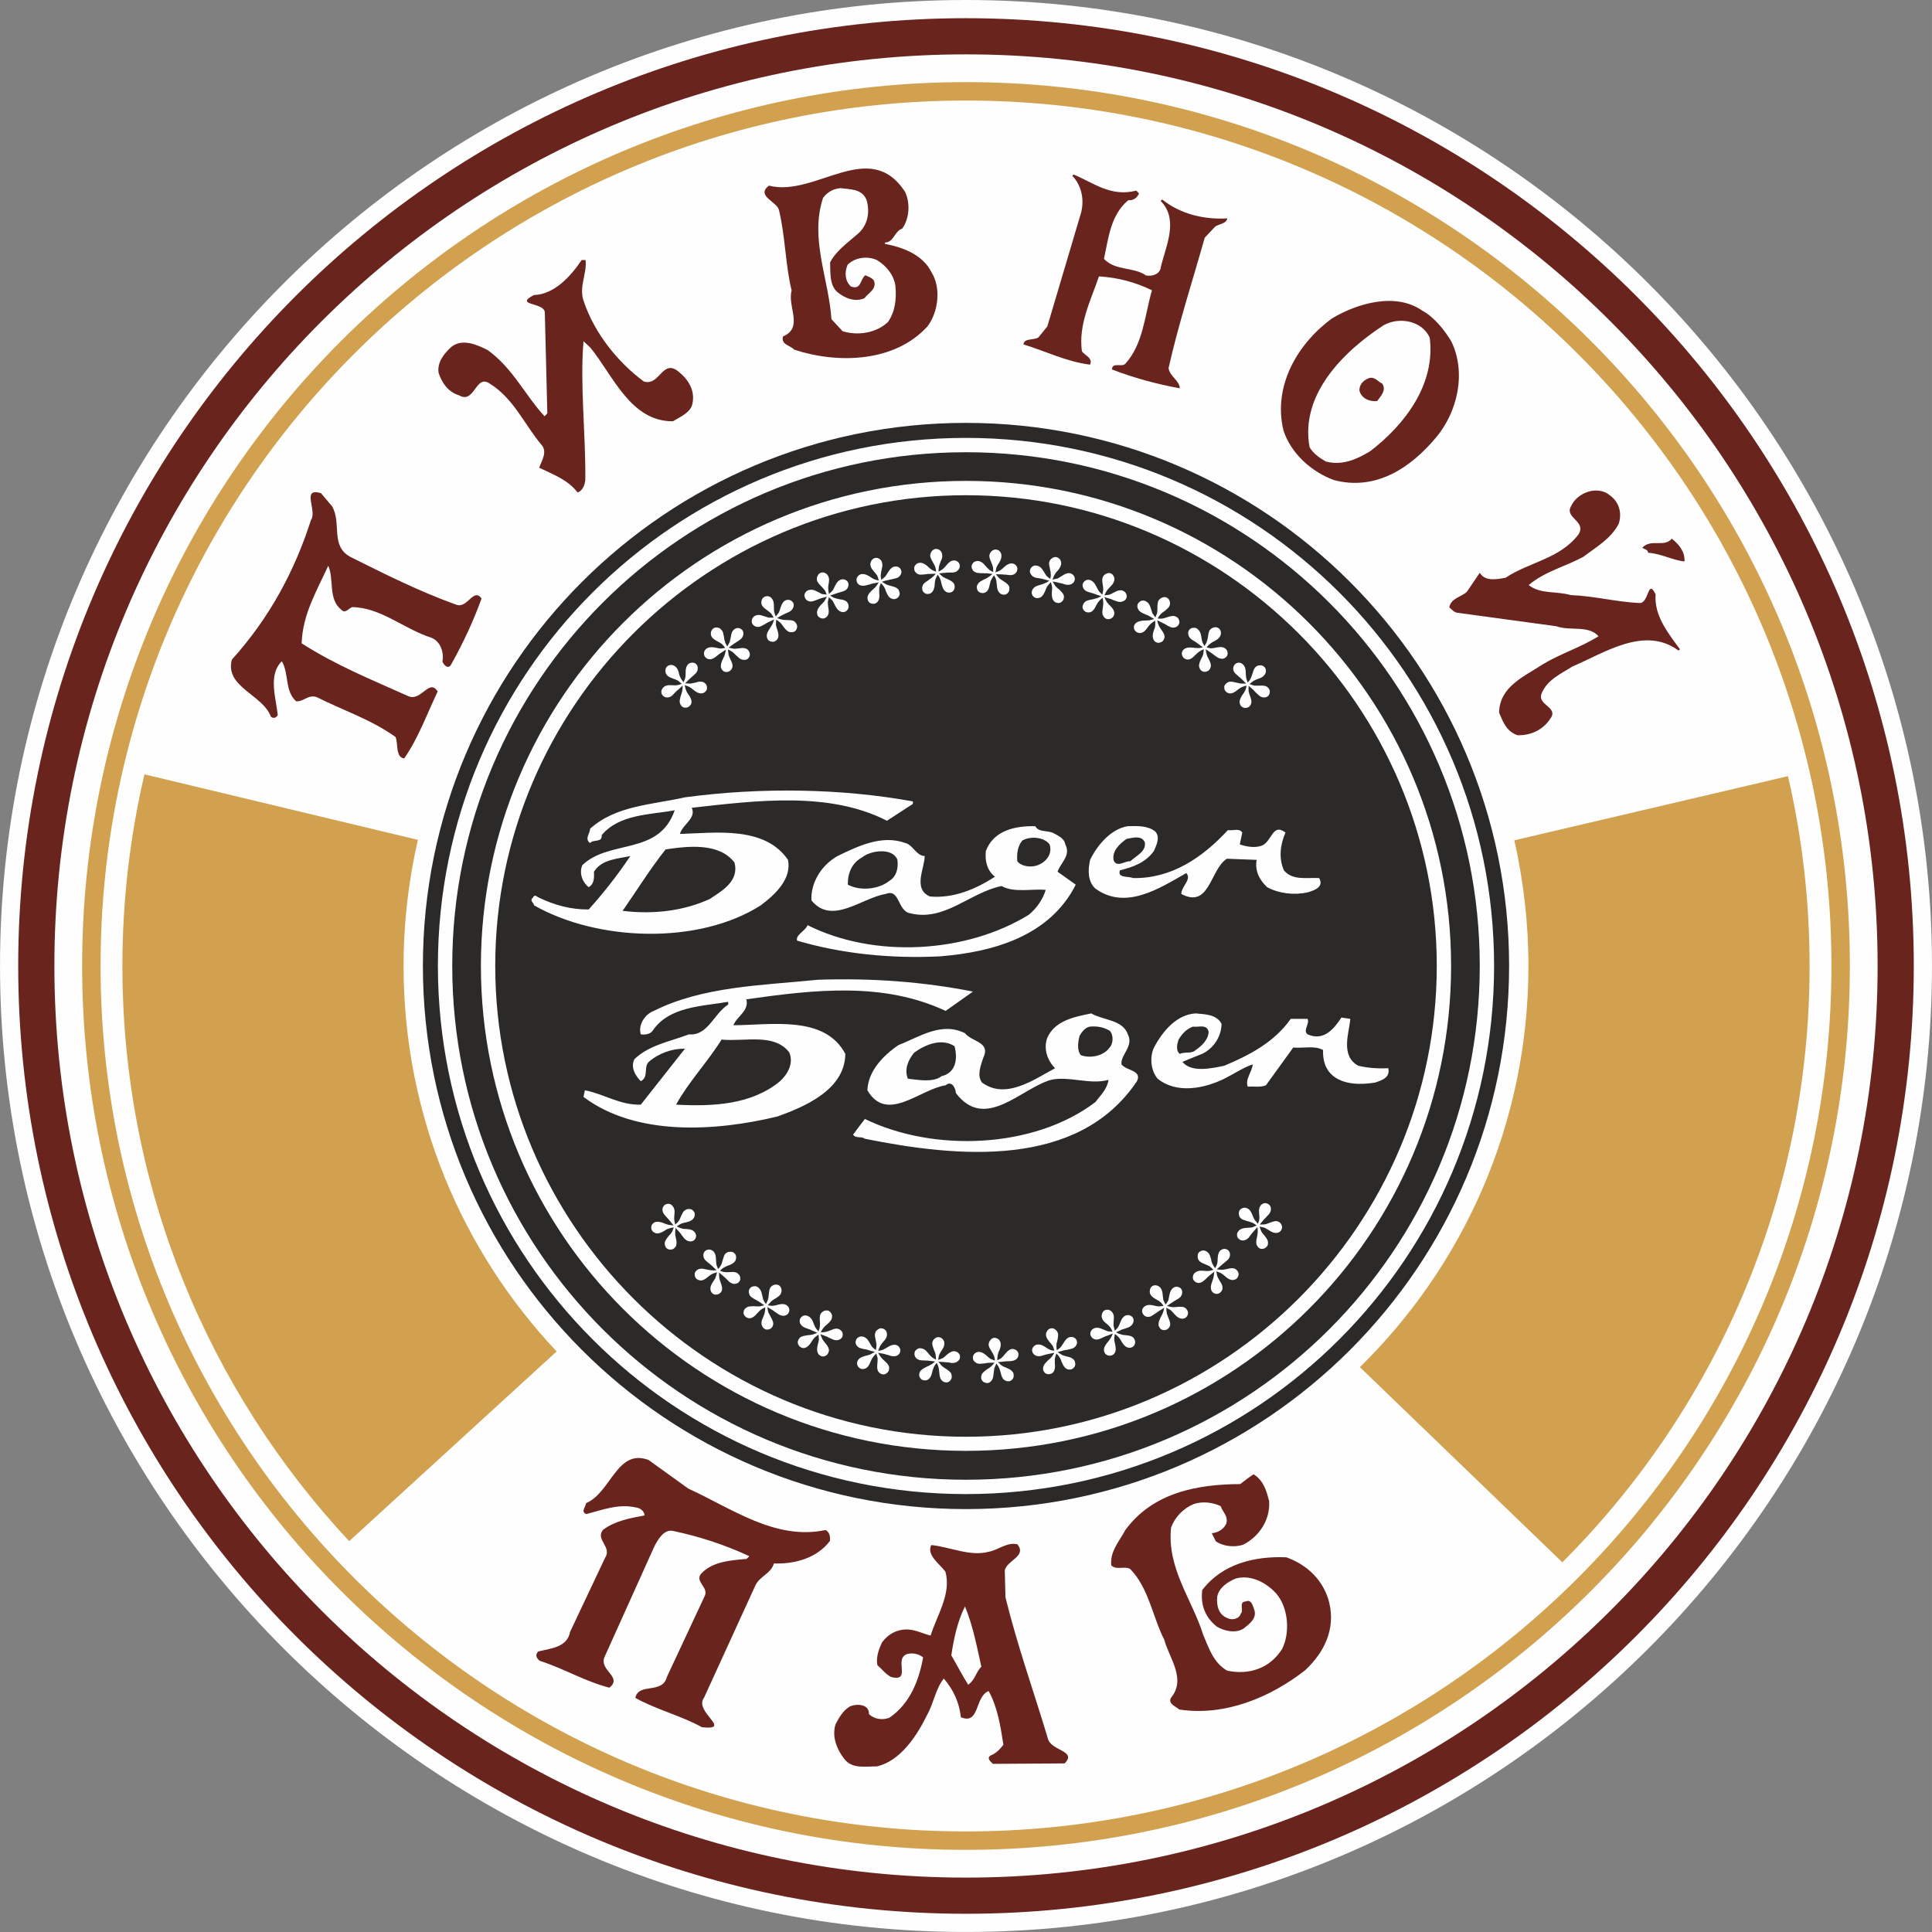 <?xml version="1.0" encoding="UTF-8"?> <!-- Creator: CorelDRAW X8 --> <svg xmlns="http://www.w3.org/2000/svg" xmlns:xlink="http://www.w3.org/1999/xlink" xml:space="preserve" width="81.052mm" height="81.051mm" style="shape-rendering:geometricPrecision; text-rendering:geometricPrecision; image-rendering:optimizeQuality; fill-rule:evenodd; clip-rule:evenodd" viewBox="0 0 8493 8493"><rect x="0" y="0" width="8493" height="8493" fill="#808080" stroke="none"/> <defs> <style type="text/css"> <![CDATA[ .fil0 {fill:#FEFEFE} .fil3 {fill:#2B2A29} .fil2 {fill:#D1A14F} .fil1 {fill:#6A241E} .fil4 {fill:#FEFEFE;fill-rule:nonzero} ]]> </style> </defs> <g id="Layer_x0020_1">  <g id="_634404808"> <path class="fil0" d="M4246 0c2339,0 4247,1908 4247,4246 0,2339 -1908,4247 -4247,4247 -2338,0 -4246,-1908 -4246,-4247 0,-2338 1908,-4246 4246,-4246z"></path> <path class="fil1" d="M4246 80c2301,0 4167,1866 4167,4166 0,2301 -1866,4167 -4167,4167 -2300,0 -4166,-1866 -4166,-4167 0,-2300 1866,-4166 4166,-4166zm0 159c2213,0 4008,1795 4008,4007 0,2213 -1795,4008 -4008,4008 -2212,0 -4007,-1795 -4007,-4008 0,-2212 1795,-4007 4007,-4007z"></path> <path class="fil2" d="M4246 361c2146,0 3886,1740 3886,3885 0,2146 -1740,3886 -3886,3886 -2145,0 -3885,-1740 -3885,-3886 0,-2145 1740,-3885 3885,-3885zm0 81c2102,0 3805,1703 3805,3804 0,2101 -1703,3805 -3805,3805 -2101,0 -3804,-1704 -3804,-3805 0,-2101 1703,-3804 3804,-3804z"></path> <path class="fil3" d="M4246 1925c1282,0 2322,1039 2322,2321 0,1282 -1040,2322 -2322,2322 -1282,0 -2321,-1040 -2321,-2322 0,-1282 1039,-2321 2321,-2321zm0 -66c1319,0 2388,1069 2388,2387 0,1319 -1069,2388 -2388,2388 -1318,0 -2387,-1069 -2387,-2388 0,-1318 1069,-2387 2387,-2387z"></path> <path class="fil3" d="M4246 2114c1178,0 2133,955 2133,2132 0,1178 -955,2132 -2133,2132 -1177,0 -2132,-954 -2132,-2132 0,-1177 955,-2132 2132,-2132zm0 -126c1248,0 2259,1011 2259,2258 0,1248 -1011,2259 -2259,2259 -1247,0 -2258,-1011 -2258,-2259 0,-1247 1011,-2258 2258,-2258z"></path> <path class="fil3" d="M4246 2177c1140,0 2070,930 2070,2069 0,1140 -930,2070 -2070,2070 -1139,0 -2069,-930 -2069,-2070 0,-1139 930,-2069 2069,-2069z"></path> <path class="fil2" d="M7860 3412c62,268 95,547 95,834 0,1024 -416,1951 -1087,2622l-890 -858c457,-448 741,-1073 741,-1764 0,-189 -22,-374 -62,-552l1203 -282zm-6325 3363c-618,-662 -997,-1551 -997,-2529 0,-289 34,-572 97,-842l1202 288c-41,179 -63,364 -63,554 0,656 256,1253 673,1695l-912 834z"></path> <path class="fil4" d="M2997 3006c-7,-6 -13,-11 -17,-14 -5,-3 -13,-6 -24,-10 -11,-4 -19,-8 -23,-13 -5,-5 -8,-12 -8,-20 0,-8 3,-15 7,-19 6,-5 12,-7 20,-7 7,1 14,4 20,10 5,5 9,13 12,24 2,11 5,18 8,23 2,5 6,11 13,19 4,-9 7,-16 8,-21 1,-5 1,-13 1,-25 0,-15 4,-26 11,-33 5,-5 12,-7 19,-7 7,0 12,2 17,7 5,6 7,12 6,21 0,8 -4,16 -12,22 -2,3 -7,7 -13,12 -3,3 -7,6 -10,9 -5,4 -11,11 -20,20 11,1 19,1 24,1 5,-1 13,-2 24,-5 10,-4 19,-4 26,-3 6,1 10,4 15,8 5,6 7,12 7,19 0,7 -3,13 -8,17 -5,5 -12,8 -20,7 -9,0 -19,-5 -31,-15 -8,-6 -14,-11 -18,-13 -4,-2 -11,-5 -21,-8 2,11 4,18 6,23 2,5 5,11 11,19 9,12 13,23 13,31 0,8 -3,14 -9,19 -5,5 -11,7 -18,7 -6,0 -12,-2 -17,-7 -4,-5 -7,-11 -8,-17 -1,-6 1,-15 4,-26 4,-11 6,-19 7,-24 1,-5 2,-12 2,-23l-20 18c-4,3 -7,6 -10,9 -7,7 -12,12 -14,15 -7,6 -15,10 -23,10 -8,0 -15,-2 -20,-8 -5,-5 -7,-11 -7,-18 1,-7 4,-13 9,-18 8,-8 19,-11 33,-10 14,1 23,1 26,0 5,0 12,-2 22,-6zm191 -158c-6,-8 -11,-14 -15,-17 -4,-3 -11,-8 -22,-13 -10,-6 -17,-11 -21,-16 -4,-6 -6,-13 -5,-21 1,-8 5,-14 10,-18 6,-4 13,-6 20,-4 8,1 14,6 19,13 4,5 6,14 8,25 1,11 3,19 5,24 1,5 5,12 10,21 5,-9 9,-16 11,-20 1,-5 3,-13 5,-24 2,-16 7,-26 15,-32 6,-4 13,-6 20,-5 6,1 12,5 16,10 4,6 5,13 3,21 -2,9 -7,15 -15,21 -3,2 -8,5 -15,10 -4,2 -7,5 -11,7 -5,4 -13,10 -23,17 11,3 19,4 24,5 5,0 13,-1 24,-2 11,-2 20,-2 27,1 5,1 10,5 13,10 4,6 6,12 5,19 -1,7 -5,13 -10,17 -6,4 -13,5 -22,3 -8,-1 -17,-8 -28,-19 -7,-7 -12,-12 -16,-15 -4,-3 -10,-6 -20,-11 1,11 2,19 3,24 1,5 4,11 8,20 7,13 10,24 9,32 -2,8 -5,14 -11,18 -6,4 -12,6 -19,5 -7,-1 -12,-4 -16,-10 -4,-5 -6,-11 -5,-18 0,-6 2,-15 7,-25 5,-11 9,-18 10,-23 2,-5 3,-12 5,-22l-22 14c-4,3 -8,6 -11,8 -8,7 -14,11 -17,13 -7,5 -15,8 -23,7 -9,-1 -15,-5 -19,-11 -4,-5 -5,-12 -4,-19 1,-7 5,-12 11,-17 9,-6 20,-7 34,-5 14,3 22,4 26,5 5,0 12,-1 22,-3zm213 -133c-5,-9 -9,-15 -12,-19 -4,-4 -11,-9 -20,-16 -10,-7 -16,-13 -19,-18 -4,-7 -4,-15 -2,-22 2,-8 6,-13 12,-16 7,-4 13,-4 21,-2 7,3 13,8 16,16 4,6 5,15 5,26 0,11 0,19 1,24 1,5 4,13 7,22 7,-8 12,-14 14,-18 2,-4 5,-12 8,-23 5,-15 11,-25 20,-29 6,-4 13,-4 20,-2 7,2 11,6 15,12 3,6 3,13 0,21 -3,8 -9,14 -18,19 -3,1 -8,4 -16,7 -4,2 -8,4 -12,6 -6,3 -14,7 -25,14 10,4 18,6 23,7 5,1 13,2 24,2 11,0 20,1 27,4 4,3 8,7 11,13 4,6 4,13 2,19 -2,7 -6,12 -12,15 -7,3 -14,3 -22,1 -8,-3 -16,-11 -25,-23 -6,-9 -10,-14 -14,-18 -3,-3 -9,-7 -18,-13 -1,11 -1,19 -1,24 1,5 3,12 6,21 5,14 6,25 4,33 -3,8 -7,13 -14,17 -6,3 -12,3 -19,1 -6,-2 -11,-5 -14,-11 -3,-6 -4,-13 -3,-19 1,-6 4,-14 11,-24 6,-10 11,-17 13,-21 2,-5 5,-12 8,-22l-25 12c-4,2 -8,4 -11,6 -9,5 -15,9 -18,10 -9,5 -17,6 -25,4 -8,-2 -13,-7 -17,-13 -3,-6 -3,-13 -1,-20 2,-6 6,-11 13,-15 10,-5 21,-5 34,0 14,4 22,7 26,8 5,0 12,0 22,0zm233 -101c-3,-9 -6,-16 -9,-20 -3,-4 -9,-11 -17,-19 -9,-9 -14,-16 -16,-21 -2,-8 -2,-15 2,-22 3,-8 8,-12 14,-14 7,-3 14,-2 21,2 6,3 11,9 14,18 2,6 2,15 0,26 -2,11 -3,19 -2,24 0,6 1,13 3,23 8,-7 14,-12 17,-16 2,-4 6,-11 11,-22 7,-14 15,-22 24,-25 7,-2 14,-2 20,1 7,3 11,8 13,14 2,7 1,14 -3,22 -4,7 -11,12 -21,15 -3,1 -9,3 -17,5 -4,1 -8,2 -12,4 -6,2 -15,5 -27,9 9,6 16,10 21,11 5,2 13,4 24,6 11,1 20,4 25,8 5,3 8,8 10,14 2,7 2,14 -1,20 -3,6 -8,10 -15,13 -7,2 -14,1 -21,-3 -8,-4 -15,-13 -22,-27 -4,-9 -8,-15 -10,-19 -3,-4 -9,-9 -16,-16 -3,10 -4,18 -5,23 0,6 1,13 2,22 3,15 3,26 -1,33 -3,8 -9,12 -16,15 -6,2 -13,1 -19,-2 -6,-3 -10,-7 -12,-13 -2,-7 -2,-13 0,-19 2,-7 6,-14 14,-23 8,-8 14,-14 17,-18 2,-4 6,-11 11,-20l-26 7c-5,2 -9,3 -13,5 -9,3 -15,6 -19,7 -9,3 -17,3 -25,0 -7,-4 -12,-9 -14,-16 -3,-6 -2,-13 1,-19 3,-6 9,-11 16,-13 10,-3 21,-2 34,5 12,6 20,10 23,12 5,1 12,2 22,3zm229 -62c-2,-10 -5,-17 -7,-22 -3,-4 -8,-11 -16,-20 -8,-9 -12,-17 -13,-22 -2,-8 -1,-15 3,-22 4,-7 9,-11 16,-13 7,-2 14,0 20,4 6,4 11,10 12,19 2,7 1,15 -2,26 -2,11 -4,19 -4,24 -1,5 0,13 2,23 8,-6 14,-11 17,-14 3,-4 8,-11 14,-21 8,-13 16,-21 26,-23 7,-2 14,-1 20,3 6,3 9,8 11,15 2,7 0,14 -5,21 -5,7 -12,11 -22,13 -3,1 -9,2 -17,4 -4,1 -9,1 -13,3 -6,1 -15,3 -28,7 9,6 16,11 21,13 4,2 12,4 23,7 11,3 19,6 25,11 4,3 6,8 8,15 2,7 1,13 -3,19 -4,6 -9,10 -16,11 -7,2 -14,0 -21,-4 -7,-4 -13,-14 -19,-29 -3,-9 -6,-16 -9,-20 -2,-4 -7,-9 -14,-17 -4,10 -6,18 -7,23 0,5 0,12 0,21 2,16 0,27 -4,34 -4,7 -10,11 -17,13 -7,1 -13,0 -19,-3 -6,-4 -9,-9 -11,-15 -1,-7 -1,-13 2,-19 2,-6 8,-13 16,-21 9,-8 15,-13 18,-17 3,-4 8,-10 13,-19l-26 5c-5,1 -9,2 -13,4 -10,2 -17,4 -20,5 -10,2 -18,1 -25,-2 -7,-4 -12,-10 -13,-17 -2,-7 -1,-13 3,-19 4,-6 9,-10 17,-12 10,-2 21,1 33,8 12,8 19,12 23,14 4,2 12,4 21,6zm252 -39c-1,-10 -2,-17 -4,-22 -2,-5 -6,-12 -12,-23 -6,-10 -9,-18 -10,-24 0,-7 2,-14 7,-21 5,-6 11,-9 17,-10 8,0 14,2 20,7 5,5 9,12 9,21 1,7 -1,15 -6,25 -4,11 -7,18 -8,23 -1,6 -2,13 -2,24 9,-5 16,-9 19,-12 4,-3 10,-9 17,-18 10,-12 20,-19 29,-19 8,-1 14,1 20,6 5,4 8,10 8,17 1,7 -2,14 -8,20 -5,6 -13,9 -23,10 -4,0 -10,0 -18,0 -4,0 -9,0 -13,1 -7,0 -16,1 -29,3 8,7 14,13 19,16 4,2 11,6 21,10 11,5 18,10 23,15 3,4 5,9 6,16 0,7 -2,13 -6,19 -5,5 -10,8 -17,8 -8,1 -14,-2 -20,-7 -7,-6 -11,-16 -15,-31 -2,-10 -4,-17 -6,-22 -2,-4 -5,-11 -11,-19 -5,9 -8,16 -10,21 -1,5 -3,13 -3,22 -1,15 -5,26 -10,32 -5,6 -11,10 -19,10 -6,1 -13,-1 -18,-6 -5,-4 -8,-10 -8,-16 -1,-7 1,-13 4,-19 3,-5 10,-11 20,-17 10,-7 16,-12 20,-15 4,-3 9,-8 16,-16l-27 1c-5,0 -9,0 -14,1 -10,1 -16,2 -20,2 -10,1 -18,-1 -24,-6 -6,-5 -10,-11 -10,-19 -1,-7 1,-13 6,-18 4,-5 10,-8 18,-9 11,-1 21,4 32,13 10,10 17,15 20,17 4,3 11,6 20,9zm251 2c0,-10 0,-17 -1,-22 -2,-6 -4,-14 -9,-25 -5,-11 -7,-19 -7,-25 1,-8 4,-14 10,-20 6,-5 12,-8 19,-7 7,0 13,3 18,9 5,6 7,13 6,22 0,7 -3,15 -9,25 -6,9 -10,16 -12,21 -2,5 -3,13 -5,23 10,-3 17,-6 21,-9 4,-2 11,-8 19,-16 12,-10 22,-15 32,-14 7,0 13,3 18,8 5,6 7,12 6,18 0,7 -4,14 -10,19 -7,5 -15,7 -25,6 -3,0 -9,-1 -18,-2 -4,0 -8,0 -13,-1 -6,0 -16,0 -28,-1 6,9 12,15 15,18 4,4 11,8 20,14 10,6 17,12 21,18 3,4 4,10 3,16 0,8 -3,14 -8,18 -5,5 -11,7 -18,6 -8,0 -14,-4 -19,-10 -6,-6 -9,-17 -10,-33 -1,-10 -2,-17 -3,-22 -1,-4 -4,-11 -9,-20 -6,8 -10,15 -12,19 -3,5 -5,12 -7,21 -3,15 -7,26 -13,31 -6,5 -13,8 -20,7 -7,0 -13,-3 -18,-8 -4,-5 -6,-11 -6,-18 0,-6 3,-12 7,-17 4,-5 11,-10 22,-15 11,-5 18,-9 22,-12 4,-2 10,-7 18,-14l-27 -3c-5,0 -9,0 -13,0 -10,0 -17,-1 -21,-1 -9,0 -17,-4 -23,-9 -5,-6 -8,-13 -8,-20 1,-7 4,-13 9,-18 5,-4 12,-6 20,-6 10,1 20,7 29,18 9,10 15,17 18,19 3,4 10,7 19,12zm251 30c2,-9 3,-17 2,-22 0,-5 -1,-14 -4,-25 -3,-12 -4,-20 -3,-26 2,-8 6,-14 13,-18 6,-5 13,-6 19,-5 7,2 13,6 17,12 4,7 5,15 3,23 -2,7 -6,14 -13,23 -8,8 -13,15 -15,19 -3,5 -6,12 -9,22 10,-2 18,-4 22,-5 5,-2 12,-7 22,-13 13,-9 24,-12 33,-10 8,2 13,6 17,12 4,6 5,12 3,18 -1,8 -6,13 -13,17 -7,4 -16,5 -26,3 -3,-1 -9,-3 -17,-5 -4,-1 -8,-2 -13,-3 -6,-2 -15,-3 -28,-6 6,10 10,17 13,21 3,4 9,9 18,16 8,8 14,15 17,21 2,5 3,11 1,17 -1,7 -5,12 -11,16 -6,4 -12,5 -19,3 -7,-1 -13,-6 -17,-13 -4,-7 -6,-18 -5,-34 1,-10 1,-17 1,-22 -1,-5 -2,-12 -6,-22 -7,8 -12,14 -15,18 -3,5 -6,11 -9,20 -6,14 -12,23 -19,28 -7,4 -14,5 -21,4 -7,-2 -12,-5 -16,-11 -3,-6 -5,-12 -3,-18 1,-7 5,-12 10,-17 4,-4 12,-8 24,-11 11,-3 19,-6 23,-8 5,-2 11,-5 20,-11l-26 -7c-5,-1 -9,-2 -13,-3 -10,-1 -17,-3 -20,-3 -10,-3 -17,-7 -21,-14 -5,-6 -7,-13 -5,-20 2,-7 5,-12 11,-16 6,-4 13,-5 20,-3 11,2 20,10 27,22 7,12 12,19 14,22 3,4 9,8 17,14zm229 69c2,-10 3,-17 4,-22 0,-6 -1,-14 -3,-26 -2,-12 -2,-21 0,-26 2,-8 7,-13 14,-17 7,-4 14,-5 20,-3 7,2 12,7 15,14 4,7 4,14 1,22 -2,7 -7,14 -15,22 -8,8 -13,14 -16,18 -3,5 -7,11 -11,21 11,-1 18,-2 23,-3 5,-2 12,-6 22,-11 14,-8 25,-10 34,-7 8,3 13,7 16,13 3,6 4,13 2,19 -2,7 -7,12 -15,15 -8,4 -16,4 -26,1 -3,-1 -8,-3 -17,-6 -3,-2 -7,-3 -12,-5 -6,-2 -15,-4 -27,-8 4,10 8,18 11,22 3,4 8,10 16,18 8,8 13,15 15,22 2,5 2,11 0,17 -2,7 -7,12 -13,15 -6,3 -12,4 -19,2 -7,-2 -12,-7 -16,-15 -4,-7 -4,-19 -1,-34 1,-10 2,-17 2,-22 0,-5 -1,-12 -3,-22 -9,7 -14,12 -17,16 -4,4 -7,10 -12,19 -6,13 -13,22 -20,26 -7,4 -14,4 -22,2 -6,-2 -11,-6 -14,-12 -4,-6 -4,-12 -2,-18 2,-7 6,-12 11,-16 5,-4 13,-7 25,-9 11,-2 19,-4 24,-6 5,-1 11,-4 21,-9l-26 -9c-4,-2 -8,-3 -12,-4 -10,-3 -17,-5 -20,-6 -9,-3 -16,-8 -20,-15 -4,-7 -5,-14 -3,-21 2,-6 7,-11 13,-15 6,-3 13,-3 20,-1 10,4 18,12 24,24 7,13 11,21 13,24 3,4 8,9 16,16zm233 100c4,-9 7,-16 8,-21 1,-5 1,-14 1,-26 0,-12 2,-20 4,-26 4,-6 9,-11 17,-14 8,-3 14,-3 20,0 7,4 11,9 13,16 2,7 2,15 -2,23 -4,6 -10,12 -19,19 -9,6 -15,11 -19,15 -4,4 -8,10 -13,19 10,1 17,1 22,0 5,-1 13,-3 24,-7 15,-5 26,-6 35,-1 7,3 11,8 13,15 3,7 2,13 -1,19 -3,6 -9,11 -17,13 -8,2 -16,1 -25,-4 -3,-1 -9,-4 -16,-9 -4,-2 -7,-4 -12,-6 -5,-3 -14,-7 -25,-12 2,11 5,18 7,23 2,5 7,12 13,21 7,9 11,17 12,24 1,5 0,11 -3,16 -3,7 -8,11 -15,13 -7,3 -13,2 -19,-1 -7,-3 -11,-9 -13,-17 -3,-8 -2,-19 3,-34 4,-9 6,-16 6,-21 1,-5 1,-13 0,-23 -9,6 -15,10 -19,14 -4,3 -9,9 -14,16 -9,13 -17,21 -25,23 -7,3 -14,2 -21,-1 -6,-3 -10,-8 -13,-14 -2,-7 -2,-13 1,-19 3,-6 8,-10 14,-13 6,-3 14,-5 26,-6 12,0 20,-1 25,-1 4,-1 12,-3 22,-6l-24 -14c-4,-2 -8,-4 -12,-5 -9,-4 -16,-7 -19,-9 -8,-4 -14,-10 -17,-18 -3,-7 -3,-14 0,-21 4,-6 9,-10 15,-13 7,-2 14,-1 20,2 10,5 17,14 21,28 4,13 7,22 8,25 3,4 7,10 13,18z"></path> <path class="fil4" d="M5295 2840c5,-8 9,-15 10,-20 2,-4 4,-13 6,-25 1,-12 4,-20 7,-25 4,-6 11,-10 19,-12 7,-2 14,0 19,3 6,4 10,10 11,18 1,7 -1,15 -6,22 -4,6 -11,11 -20,16 -10,5 -17,9 -21,13 -5,3 -10,9 -16,16 10,3 17,4 22,4 5,0 13,-2 24,-4 16,-3 27,-2 35,4 6,4 10,10 11,16 2,7 0,14 -3,19 -5,6 -11,10 -19,11 -8,0 -17,-2 -25,-8 -3,-2 -7,-5 -14,-10 -3,-3 -7,-5 -11,-8 -5,-4 -13,-9 -24,-16 2,11 3,19 5,24 1,5 4,12 10,22 5,10 8,19 8,26 0,5 -2,10 -5,16 -4,6 -10,9 -17,11 -7,1 -13,0 -19,-4 -6,-5 -9,-11 -11,-19 -1,-8 2,-19 9,-33 5,-9 8,-16 9,-20 1,-5 2,-13 3,-23 -10,4 -17,8 -21,11 -4,3 -10,8 -16,14 -11,12 -20,18 -28,20 -8,1 -15,0 -21,-5 -5,-4 -9,-9 -10,-16 -2,-6 0,-12 3,-18 4,-5 9,-9 15,-11 7,-3 15,-3 27,-2 12,1 20,2 25,2 5,0 12,-1 22,-3l-21 -16c-4,-3 -8,-6 -11,-8 -9,-5 -15,-9 -18,-11 -7,-5 -12,-12 -14,-20 -2,-8 -1,-15 3,-21 4,-6 10,-9 17,-10 7,-1 13,0 19,4 9,7 15,17 17,30 2,14 4,23 5,26 1,5 5,12 10,20zm190 160c7,-7 11,-13 13,-18 3,-5 5,-13 9,-24 3,-12 7,-20 11,-24 5,-6 12,-9 20,-9 8,-1 14,1 19,6 5,4 8,11 8,18 0,8 -3,15 -9,21 -4,5 -12,10 -22,13 -11,4 -18,7 -23,10 -5,3 -11,8 -18,14 9,4 17,6 22,7 4,0 13,0 24,0 16,-1 27,1 34,8 6,5 9,11 9,18 0,7 -2,13 -6,18 -5,6 -12,8 -20,8 -9,0 -17,-4 -24,-11 -2,-2 -7,-6 -13,-12 -2,-3 -6,-6 -9,-10 -5,-4 -12,-10 -21,-18 -1,11 0,19 0,24 1,5 3,13 7,23 4,11 6,20 5,27 -1,5 -3,10 -7,15 -5,5 -11,8 -18,8 -7,1 -13,-2 -18,-6 -6,-5 -8,-12 -9,-20 0,-9 5,-19 13,-32 6,-8 10,-14 12,-19 2,-4 4,-11 6,-21 -10,2 -18,5 -22,7 -5,2 -11,7 -18,12 -12,10 -22,15 -30,15 -8,1 -15,-2 -20,-7 -5,-4 -8,-10 -8,-17 -1,-7 1,-13 6,-17 4,-5 10,-8 16,-10 7,-1 15,0 27,3 11,2 19,4 24,5 5,0 12,0 23,0l-19 -19c-4,-4 -7,-7 -10,-9 -8,-7 -13,-11 -16,-14 -7,-6 -11,-13 -12,-22 0,-8 2,-14 7,-20 5,-5 10,-7 17,-8 8,0 14,3 19,8 8,7 12,18 12,32 1,14 1,23 2,26 1,5 3,12 7,21z"></path> <path class="fil4" d="M2968 5383c8,-6 13,-12 16,-16 3,-4 6,-12 11,-23 5,-11 9,-19 14,-22 6,-5 13,-8 21,-7 8,0 14,3 18,8 5,5 7,12 6,20 -1,7 -5,14 -11,19 -6,5 -14,8 -25,11 -10,2 -18,4 -23,6 -5,2 -12,7 -20,12 9,5 16,8 21,9 5,2 13,3 24,3 16,1 27,5 33,13 5,5 7,12 7,19 -1,7 -4,13 -9,17 -6,5 -12,6 -21,5 -8,-1 -15,-6 -22,-13 -2,-3 -6,-8 -11,-14 -2,-4 -5,-7 -8,-11 -4,-4 -10,-11 -19,-21 -2,11 -2,19 -2,24 0,5 1,13 4,24 2,11 3,20 1,27 -1,5 -4,10 -9,14 -5,5 -12,7 -19,6 -7,0 -12,-3 -17,-8 -4,-6 -6,-13 -6,-21 1,-8 7,-18 17,-30 7,-7 12,-13 14,-17 3,-4 5,-11 9,-21 -11,1 -18,3 -23,5 -5,1 -12,5 -19,10 -14,8 -24,12 -32,11 -8,-1 -14,-4 -19,-9 -5,-6 -7,-12 -6,-19 0,-6 3,-12 8,-16 5,-5 11,-7 17,-7 7,-1 16,1 27,5 10,4 18,7 23,8 5,1 12,2 23,3l-17 -21c-3,-4 -6,-7 -9,-10 -7,-8 -11,-13 -14,-16 -6,-7 -9,-15 -9,-23 1,-8 3,-14 9,-19 5,-5 12,-6 19,-6 7,1 13,4 17,10 7,8 10,19 8,33 -1,14 -2,23 -1,26 0,5 2,13 4,22zm189 196c6,-7 10,-13 13,-18 2,-5 5,-13 8,-25 3,-11 6,-19 10,-24 5,-5 12,-9 20,-9 8,-1 15,1 19,5 6,5 9,11 9,19 0,8 -2,15 -8,21 -5,5 -13,10 -23,14 -10,3 -18,7 -22,10 -5,2 -11,7 -18,14 9,4 17,6 22,6 5,1 13,1 24,0 16,-2 27,1 34,8 6,5 9,11 9,18 1,7 -1,13 -6,18 -5,5 -11,8 -19,8 -9,0 -17,-4 -24,-10 -3,-3 -7,-7 -13,-13 -3,-3 -6,-6 -10,-9 -4,-4 -12,-10 -21,-18 0,11 0,19 1,24 1,5 3,13 7,23 4,11 6,19 5,26 0,6 -2,11 -7,16 -5,5 -11,8 -18,8 -7,1 -13,-1 -18,-6 -5,-5 -8,-11 -8,-20 -1,-8 4,-19 12,-31 6,-9 10,-15 11,-20 2,-4 4,-11 6,-21 -10,3 -17,5 -22,8 -5,2 -10,6 -18,12 -11,10 -21,15 -29,16 -8,0 -15,-2 -21,-7 -5,-5 -8,-10 -8,-17 -1,-7 1,-13 6,-18 4,-5 10,-8 16,-9 6,-2 15,-1 27,2 11,2 19,4 24,4 5,1 12,1 23,0l-20 -19c-3,-3 -7,-6 -10,-9 -8,-6 -13,-10 -16,-13 -7,-6 -11,-13 -12,-21 -1,-8 1,-15 6,-21 5,-5 11,-8 18,-8 7,0 13,2 19,7 8,7 12,18 12,32 1,14 2,23 2,26 1,5 4,12 8,21zm210 154c4,-9 8,-16 9,-21 2,-5 3,-13 4,-25 1,-12 3,-21 6,-26 4,-6 10,-11 18,-13 7,-2 14,-1 20,2 6,4 10,10 11,17 2,8 0,15 -4,23 -4,6 -11,11 -20,17 -10,5 -16,10 -20,13 -4,4 -9,10 -16,18 11,2 18,3 23,2 5,0 13,-2 24,-5 15,-4 27,-3 35,2 6,4 11,10 12,16 2,7 1,13 -3,19 -3,6 -9,10 -18,12 -8,1 -16,-1 -25,-6 -3,-2 -8,-5 -15,-10 -3,-3 -7,-5 -11,-8 -5,-3 -13,-8 -24,-14 2,11 3,19 5,24 2,4 6,12 11,21 6,10 9,18 10,25 1,6 -1,11 -4,17 -4,6 -10,10 -16,11 -7,2 -13,1 -19,-3 -6,-4 -10,-10 -12,-18 -2,-8 0,-19 7,-33 4,-9 6,-16 7,-21 1,-5 2,-12 2,-22 -9,4 -16,8 -20,11 -4,3 -9,9 -15,15 -10,12 -19,19 -27,21 -8,2 -15,1 -21,-3 -6,-4 -10,-9 -12,-15 -1,-7 0,-13 3,-19 4,-5 9,-9 15,-12 6,-2 14,-3 26,-3 12,1 20,1 25,1 5,-1 12,-2 22,-5l-22 -15c-4,-2 -8,-5 -12,-7 -8,-4 -14,-8 -17,-10 -9,-5 -14,-11 -16,-19 -2,-8 -2,-15 2,-21 4,-6 9,-10 16,-11 7,-2 14,-1 20,3 9,6 15,16 18,29 3,14 5,23 6,26 2,5 6,11 12,20zm231 120c4,-10 6,-17 6,-22 1,-5 1,-14 0,-26 -1,-12 0,-20 2,-26 3,-7 8,-12 16,-16 7,-3 14,-3 20,-1 6,3 11,8 14,15 3,7 2,15 -1,23 -3,6 -9,13 -17,20 -9,7 -15,13 -18,17 -3,4 -8,11 -12,20 10,0 18,-1 22,-2 5,-1 13,-4 24,-8 14,-7 25,-8 34,-4 7,3 12,8 15,14 2,7 2,13 0,19 -3,7 -8,11 -16,14 -8,3 -17,2 -26,-2 -3,-1 -8,-4 -16,-7 -4,-2 -8,-4 -12,-6 -6,-2 -15,-6 -27,-10 4,10 7,18 9,22 3,5 8,11 15,20 7,8 12,16 13,23 2,5 1,11 -2,17 -2,7 -7,11 -14,14 -6,3 -12,3 -19,0 -6,-3 -11,-8 -14,-16 -3,-8 -3,-19 1,-34 3,-10 4,-17 5,-22 0,-5 -1,-12 -2,-22 -9,6 -15,11 -18,14 -4,4 -8,10 -13,18 -8,13 -16,21 -23,24 -7,4 -15,4 -21,1 -7,-3 -11,-7 -14,-14 -3,-6 -3,-12 0,-18 2,-6 6,-11 12,-15 6,-3 14,-5 26,-7 11,-1 20,-2 24,-3 5,-1 12,-4 22,-8l-25 -11c-4,-2 -8,-4 -12,-5 -10,-4 -16,-6 -19,-7 -9,-4 -15,-10 -19,-17 -3,-7 -4,-14 -1,-21 3,-7 8,-11 14,-14 7,-2 13,-2 20,1 10,4 18,13 23,26 5,13 8,21 10,24 2,4 7,10 14,18zm252 82c2,-9 3,-17 3,-22 0,-5 -2,-14 -4,-25 -3,-12 -4,-21 -2,-26 1,-8 6,-14 13,-18 6,-5 13,-6 19,-4 7,1 13,6 17,12 3,7 4,14 2,23 -2,7 -6,14 -14,22 -7,9 -12,15 -15,20 -2,4 -5,11 -9,21 11,-1 18,-3 23,-5 4,-2 11,-6 21,-12 13,-8 24,-11 34,-9 7,2 13,6 16,12 4,6 5,12 3,18 -1,7 -6,13 -13,17 -8,4 -16,4 -26,2 -3,-1 -9,-3 -17,-5 -4,-1 -8,-2 -13,-4 -6,-1 -15,-3 -28,-5 5,9 10,16 13,20 3,4 9,10 17,17 9,8 14,14 17,21 2,5 2,11 1,17 -2,7 -6,12 -12,16 -6,4 -12,5 -19,3 -7,-2 -12,-6 -17,-13 -4,-8 -5,-19 -3,-34 1,-10 1,-18 1,-23 -1,-4 -3,-12 -6,-21 -7,7 -12,13 -15,17 -3,4 -7,11 -10,19 -6,15 -12,24 -19,28 -7,4 -14,5 -21,4 -7,-2 -12,-6 -16,-12 -3,-5 -4,-11 -3,-18 2,-6 5,-12 10,-16 5,-4 13,-8 24,-11 12,-3 20,-5 24,-7 4,-2 11,-6 20,-11l-26 -7c-4,-2 -9,-3 -13,-4 -10,-1 -16,-3 -20,-4 -9,-2 -16,-6 -21,-13 -5,-7 -6,-14 -4,-21 2,-7 5,-12 11,-15 6,-4 13,-5 21,-3 10,2 19,10 26,22 7,12 11,20 14,23 3,3 8,8 16,14zm264 42c0,-10 0,-17 -1,-22 -1,-6 -4,-14 -9,-25 -4,-11 -6,-19 -6,-25 1,-8 4,-15 10,-20 6,-5 13,-8 19,-7 7,1 13,4 18,10 5,6 7,13 6,22 0,7 -4,15 -10,24 -6,9 -10,16 -12,21 -2,5 -3,13 -5,23 10,-3 17,-6 21,-8 4,-3 11,-8 19,-16 12,-10 23,-15 32,-14 8,1 14,4 18,9 5,5 7,11 6,18 0,7 -4,13 -11,18 -6,5 -15,7 -25,7 -3,-1 -9,-2 -17,-3 -4,0 -9,-1 -13,-1 -7,-1 -16,-1 -29,-2 7,9 12,15 16,19 3,3 10,8 20,14 9,6 16,12 20,18 2,5 3,10 3,17 -1,7 -4,13 -9,17 -5,5 -11,7 -18,6 -7,-1 -14,-4 -19,-11 -5,-6 -8,-17 -9,-33 -1,-10 -2,-17 -3,-22 -1,-4 -4,-11 -8,-20 -7,8 -11,15 -13,19 -2,5 -5,12 -7,21 -3,15 -8,25 -14,30 -6,6 -13,8 -20,7 -7,0 -13,-3 -17,-8 -5,-6 -7,-11 -6,-18 0,-7 3,-13 7,-17 4,-5 12,-10 22,-15 11,-5 18,-8 22,-11 5,-2 11,-7 19,-14l-27 -3c-5,-1 -9,-1 -14,-1 -10,0 -16,-1 -20,-1 -10,-1 -17,-4 -23,-10 -5,-6 -8,-13 -7,-20 0,-7 3,-13 9,-17 5,-5 12,-7 19,-6 11,1 21,7 29,18 9,11 15,17 18,20 3,3 10,7 19,12zm260 4c-1,-10 -3,-17 -5,-22 -2,-5 -6,-12 -12,-22 -7,-10 -10,-18 -11,-24 0,-8 2,-15 7,-21 5,-7 11,-10 17,-11 7,0 14,2 20,7 5,5 9,12 9,20 1,7 -1,16 -5,26 -5,10 -7,18 -8,23 -1,5 -2,13 -2,23 9,-4 16,-8 20,-12 3,-3 9,-9 16,-18 10,-12 19,-19 29,-20 7,0 14,2 19,6 6,5 9,10 9,17 1,7 -2,14 -7,20 -6,6 -14,9 -24,10 -3,1 -9,1 -18,1 -4,0 -8,1 -13,1 -6,1 -15,2 -28,3 8,8 14,13 18,16 5,3 12,6 22,10 11,5 18,9 23,15 4,4 6,9 6,15 1,8 -1,14 -5,19 -5,6 -10,9 -17,9 -7,1 -14,-2 -21,-7 -6,-5 -11,-16 -14,-31 -3,-10 -5,-17 -7,-21 -2,-5 -6,-11 -12,-19 -4,9 -7,16 -9,21 -1,6 -2,13 -3,22 -1,15 -4,26 -9,32 -5,7 -11,10 -18,11 -7,0 -13,-2 -19,-6 -5,-4 -8,-10 -9,-16 0,-7 1,-13 4,-19 4,-5 10,-11 20,-18 10,-6 16,-11 20,-14 4,-4 9,-9 15,-17l-27 1c-4,0 -9,1 -13,2 -10,1 -17,2 -20,2 -10,1 -18,-1 -24,-6 -7,-5 -11,-11 -11,-18 -1,-7 1,-13 6,-19 4,-5 10,-8 18,-9 10,-1 21,4 32,13 10,9 17,15 20,17 4,2 11,5 21,8zm261 -43c-2,-9 -5,-16 -7,-21 -3,-4 -8,-11 -16,-20 -7,-9 -12,-17 -13,-23 -2,-7 -1,-14 3,-21 4,-7 9,-12 16,-13 7,-2 14,-1 20,4 6,4 11,10 13,19 1,6 0,15 -2,26 -3,11 -5,19 -5,24 0,5 0,13 2,23 8,-6 14,-11 17,-14 3,-4 8,-11 14,-21 8,-13 16,-21 26,-23 7,-2 14,-1 20,3 6,3 9,8 11,15 2,7 0,14 -5,21 -5,7 -12,11 -22,13 -3,1 -9,2 -17,4 -4,0 -9,1 -13,2 -6,2 -15,4 -28,8 9,6 16,10 21,13 4,2 12,4 23,7 11,2 19,6 25,11 4,3 7,8 8,14 2,7 1,14 -3,20 -4,6 -9,10 -16,11 -7,2 -14,0 -21,-4 -7,-5 -13,-14 -19,-29 -3,-9 -6,-16 -9,-20 -2,-4 -7,-10 -14,-17 -4,10 -6,18 -7,23 0,5 0,12 0,21 2,16 0,27 -4,34 -4,7 -10,11 -17,12 -7,2 -13,1 -19,-2 -6,-4 -9,-9 -11,-15 -1,-7 -1,-13 2,-19 2,-6 8,-13 16,-21 9,-8 15,-13 18,-17 3,-4 8,-10 13,-19l-26 5c-5,1 -9,2 -13,3 -10,3 -17,5 -20,6 -10,2 -18,1 -25,-3 -7,-4 -11,-9 -13,-16 -2,-7 -1,-13 3,-19 4,-6 9,-10 17,-12 10,-2 21,0 33,8 12,8 19,12 23,14 4,2 12,4 21,5zm256 -84c-4,-9 -8,-16 -11,-20 -3,-4 -9,-10 -19,-18 -9,-7 -14,-14 -16,-20 -3,-7 -3,-14 0,-22 2,-7 7,-12 13,-15 7,-2 14,-2 21,1 6,3 12,9 15,17 3,6 3,15 2,26 -1,11 -1,19 -1,24 1,6 3,13 6,23 7,-7 12,-13 15,-17 2,-4 6,-12 10,-23 5,-14 13,-23 22,-27 7,-2 13,-3 20,0 7,3 11,7 14,13 2,7 2,14 -2,22 -4,7 -10,13 -19,17 -3,1 -9,3 -17,6 -4,1 -8,3 -13,4 -5,3 -14,7 -25,12 9,5 17,8 22,9 5,2 13,3 24,4 11,1 20,3 26,7 4,3 8,7 10,13 3,7 3,13 0,20 -2,6 -7,11 -13,13 -7,3 -14,3 -22,-1 -7,-3 -15,-11 -23,-25 -5,-9 -9,-15 -12,-18 -3,-4 -9,-9 -17,-15 -2,10 -3,18 -3,23 0,6 2,13 4,22 3,15 4,26 1,33 -3,8 -8,13 -15,16 -7,2 -13,2 -19,0 -7,-3 -11,-7 -14,-13 -2,-6 -3,-13 -1,-19 1,-6 6,-14 13,-23 8,-9 12,-16 15,-20 3,-4 6,-11 10,-21l-25 10c-5,1 -9,3 -13,5 -9,4 -15,7 -18,8 -9,4 -18,5 -25,2 -8,-3 -13,-8 -16,-15 -3,-6 -3,-12 0,-19 3,-6 8,-11 15,-14 10,-4 21,-3 34,3 13,5 21,9 25,10 4,1 12,2 22,2zm224 -113c-5,-8 -10,-14 -14,-17 -4,-4 -11,-8 -22,-14 -10,-6 -17,-12 -20,-17 -4,-6 -6,-13 -4,-21 1,-8 4,-14 10,-18 6,-4 13,-5 20,-3 8,2 14,6 19,14 3,5 6,14 7,25 1,11 2,19 3,24 2,5 5,12 10,21 6,-8 10,-15 12,-19 1,-5 3,-13 5,-24 3,-16 9,-26 17,-31 6,-4 13,-6 19,-4 7,1 13,5 16,10 4,6 5,13 3,21 -2,9 -7,15 -16,21 -3,1 -8,5 -15,9 -4,2 -7,4 -11,7 -6,3 -13,9 -24,16 11,3 19,5 24,5 5,1 13,0 24,-1 11,-1 20,-1 27,2 5,2 9,5 13,11 4,6 5,12 4,19 -2,7 -5,12 -11,16 -6,4 -13,5 -21,3 -9,-2 -18,-8 -28,-20 -7,-8 -12,-13 -15,-16 -4,-3 -11,-6 -20,-11 0,11 1,18 2,23 1,6 4,12 7,21 7,14 9,25 8,33 -2,7 -6,13 -12,17 -6,4 -12,5 -19,4 -6,-1 -12,-5 -15,-10 -4,-6 -6,-12 -5,-18 0,-7 3,-15 8,-26 6,-10 9,-17 11,-22 2,-4 4,-12 6,-22l-23 14c-4,3 -8,5 -11,8 -8,5 -14,9 -17,11 -8,6 -16,8 -24,7 -8,-2 -14,-5 -18,-12 -4,-5 -5,-12 -4,-19 2,-7 6,-12 12,-16 9,-6 20,-7 34,-4 14,3 22,5 26,5 5,0 12,-1 22,-2z"></path> <path class="fil4" d="M5334 5582c-7,-7 -12,-12 -16,-15 -5,-3 -13,-6 -24,-11 -11,-4 -18,-9 -22,-13 -5,-6 -8,-13 -7,-21 0,-8 2,-14 7,-18 6,-5 12,-7 20,-7 8,1 14,5 20,11 5,5 8,14 11,24 2,11 4,19 7,24 2,5 6,11 12,19 5,-9 8,-16 9,-21 1,-4 2,-13 2,-24 1,-16 5,-27 12,-33 6,-5 12,-7 19,-7 7,1 13,3 17,8 5,6 7,13 6,21 -1,8 -5,16 -13,22 -3,3 -7,6 -14,12 -3,2 -7,5 -10,8 -5,4 -12,11 -21,19 11,2 19,2 24,2 5,0 13,-2 24,-4 11,-3 20,-4 27,-2 5,1 10,4 14,9 5,5 7,11 7,18 -1,7 -4,13 -9,18 -5,4 -12,6 -20,6 -9,-1 -19,-6 -31,-17 -7,-6 -13,-11 -17,-13 -4,-2 -11,-5 -21,-8 2,10 3,18 5,23 2,4 5,11 10,19 9,13 13,23 12,31 0,8 -3,14 -9,19 -5,5 -11,7 -18,7 -7,-1 -12,-3 -17,-8 -4,-5 -7,-11 -7,-18 -1,-6 1,-15 5,-26 4,-11 6,-19 7,-23 1,-5 2,-13 3,-23l-21 17c-4,3 -7,6 -10,9 -7,7 -12,12 -15,14 -7,6 -15,10 -23,10 -8,-1 -14,-3 -19,-9 -5,-5 -7,-11 -6,-18 0,-7 3,-13 9,-18 8,-7 19,-10 33,-9 14,1 23,2 26,1 5,0 13,-2 22,-5zm190 -195c-8,-6 -14,-10 -19,-12 -5,-2 -13,-5 -25,-8 -11,-3 -19,-6 -24,-10 -6,-5 -9,-11 -10,-19 -1,-8 1,-15 5,-20 5,-5 11,-8 19,-9 8,0 15,3 21,8 5,5 10,12 14,23 4,10 7,17 10,22 3,4 8,10 15,18 4,-10 6,-17 6,-22 1,-5 0,-14 -1,-25 -2,-16 1,-27 7,-34 5,-6 11,-9 18,-10 7,0 13,2 18,6 6,5 9,11 9,20 0,8 -3,16 -10,24 -2,2 -6,6 -12,13 -3,3 -6,6 -9,9 -4,5 -10,12 -18,22 11,0 19,0 24,-1 5,-1 13,-4 23,-8 10,-4 19,-6 26,-6 6,1 11,3 16,7 5,5 8,11 9,18 0,7 -2,13 -6,18 -5,6 -12,9 -20,9 -8,1 -19,-3 -32,-12 -8,-5 -15,-9 -19,-11 -5,-1 -12,-3 -22,-5 3,10 6,17 8,22 3,5 7,10 13,17 10,12 16,22 16,30 1,8 -1,15 -6,20 -5,5 -10,8 -17,9 -7,1 -13,-1 -18,-5 -5,-5 -8,-10 -10,-17 -1,-6 -1,-15 2,-26 2,-12 4,-20 4,-25 0,-4 0,-12 -1,-23l-18 20c-3,4 -6,7 -9,11 -6,7 -10,13 -12,16 -7,7 -14,11 -22,12 -8,1 -15,-1 -20,-6 -6,-4 -9,-10 -9,-17 -1,-7 2,-13 7,-19 7,-8 17,-12 31,-13 14,-1 23,-2 27,-2 5,-2 11,-4 21,-9z"></path> <path class="fil0" d="M4013 3523l0 11 -114 74c-254,-130 -572,-89 -858,-57 21,47 -42,74 -52,115 161,-5 373,-35 475,114 17,84 -57,153 -120,200 -274,175 -719,158 -996,0 -2,-11 -21,-22 -6,-33 9,-19 18,-4 29,0 66,31 137,52 217,51 68,-76 129,-154 183,-235 -51,12 -125,13 -160,69 1,26 2,53 -23,68 -26,-19 -44,-61 -28,-97 121,-115 336,-40 406,-241 -107,20 -242,16 -321,109 3,35 -36,17 -51,35 -26,-18 0,-42 0,-63 115,-103 273,-105 417,-138 335,-45 690,-39 1002,18zm613 137c21,11 53,24 57,52 26,49 -21,81 -34,120l80 57c-114,226 -362,296 -595,315 -217,11 -434,-11 -630,-69 -8,-25 37,-43 46,-68 293,147 698,124 973,-46 37,-31 61,-68 74,-109 -58,-6 -140,14 -194,-17 -139,28 -250,157 -401,120 -58,-9 -45,-111 -109,-85 -105,17 -236,139 -326,28 -4,-75 42,-154 115,-195 89,-43 195,-95 298,-57 32,7 49,57 85,57 -1,56 -53,145 23,178 104,9 201,-32 286,-87 -37,-28 -45,-75 -40,-114 35,-90 129,-110 217,-108 14,26 50,19 75,28zm452 -5c24,25 5,61 -5,85 -36,52 -93,72 -150,86 -12,35 38,25 58,34 169,3 305,-90 417,-211 22,4 50,-10 63,11l-11 52c29,10 67,17 98,5 44,-19 46,-101 103,-57 -24,54 -30,114 -7,166 38,46 100,31 155,34 23,40 -24,55 -51,63 -60,13 -126,5 -178,-23 -33,-32 -54,-69 -46,-120l-131 -5c-74,48 -75,221 -200,155 0,-34 47,-63 22,-92 -115,65 -266,166 -400,68 -34,-31 -33,-83 -23,-126 31,-64 92,-137 166,-148 43,-1 87,-3 120,23zm-464 57c14,43 -17,78 -51,91 -30,12 -74,6 -91,-17 -3,-35 2,-67 22,-91 37,-21 96,-15 120,17zm418 -11c10,41 -39,62 -63,85 -24,-2 -62,31 -74,-6 -6,-40 26,-70 57,-92 24,-4 64,-18 80,13zm-1803 91c21,82 -55,124 -109,160 -113,52 -248,69 -383,52 63,-90 119,-182 189,-270 101,-15 236,-30 303,58zm716 -12c5,38 -5,74 -35,92 -47,38 -129,46 -183,17 -1,-50 18,-96 63,-120 37,-31 135,-44 155,11zm332 579l-120 85c-274,-128 -574,-94 -876,-51 13,51 -42,75 -57,114 167,-1 402,-45 492,126 -2,158 -179,232 -298,275 -273,66 -622,88 -853,-86l6 -29c85,16 154,66 246,63l194 -246c-54,-1 -114,19 -159,58 -24,23 1,66 -35,85 -22,-22 -47,-60 -28,-97 64,-62 158,-78 240,-109 83,7 108,-90 172,-131l0 -12c-113,20 -259,19 -332,127 -9,14 -31,19 -52,16 -13,-40 17,-88 57,-103 215,-108 473,-112 722,-137 237,-8 464,9 681,52zm681 188c27,52 -33,90 -28,132 21,28 92,26 68,74 -260,388 -793,334 -1196,253 -15,-12 -39,0 -52,-18 17,-23 34,-46 52,-69 302,147 743,131 1013,-74 24,-31 53,-59 58,-98 -80,23 -175,-18 -253,0 -131,37 -290,228 -418,58 -1,-22 -19,-57 -45,-34 -112,16 -258,169 -344,22 3,-84 69,-153 137,-199 91,-35 188,-104 292,-52 31,39 115,38 80,109 -10,32 -29,76 -5,108 104,76 226,-12 321,-63 -34,-35 -51,-84 -35,-132 33,-78 121,-94 194,-109 54,31 138,27 161,92zm412 -46c-1,56 -35,108 -86,132 -28,11 -57,23 -86,35 39,49 130,28 184,17 107,-45 219,-102 292,-206l74 0c11,20 -22,51 0,68 70,31 115,-22 149,-74l39 6c-5,61 -45,163 35,206 42,10 86,13 132,11 9,42 -29,53 -58,63 -62,10 -134,10 -183,-28 -37,-30 -47,-70 -46,-115 -36,-21 -87,-7 -131,-11l-120 166c-23,10 -54,4 -80,6 -12,-34 19,-64 22,-98 -38,12 -83,42 -125,63 -87,43 -209,68 -293,0 -30,-35 -36,-95 -16,-137 37,-70 98,-145 183,-150 43,4 92,4 114,46zm-492 30c17,16 17,56 0,74 -26,36 -81,49 -126,34 -19,-21 -13,-61 -6,-86 9,-16 26,-38 46,-40 32,-3 61,3 86,18zm435 5c-1,34 -30,62 -57,80 -18,18 -48,6 -69,17 -20,-14 -12,-45 -6,-63 16,-26 34,-46 63,-57 24,4 62,-13 69,23zm-1843 91c20,49 -9,97 -41,126 -124,103 -294,112 -457,103 55,-100 139,-188 200,-286 103,10 232,-30 298,57zm726 -28c15,56 6,117 -57,132 -38,29 -102,16 -148,11 -17,-41 2,-84 28,-115 49,-35 120,-65 177,-28z"></path> <path class="fil1" d="M3979 844c23,49 19,117 -13,161 -34,11 -37,61 -76,61l0 6c79,15 166,47 205,125 43,69 30,175 -18,238 -143,157 -391,166 -586,102 -16,-19 -59,-21 -49,-58 92,-39 18,-131 38,-202 -27,-107 -28,-241 -56,-355 -11,-37 -102,-61 -44,-106 205,53 442,-214 599,28zm1016 -6l12 12c-7,19 -26,33 -47,30 -78,65 -87,166 -107,258 51,54 130,34 185,73 30,5 62,-7 65,-37 21,-91 81,-208 -1,-291l7 -6c80,64 184,89 286,83 -3,23 -35,24 -53,36l-46 49c-54,191 -115,378 -159,573 4,36 50,56 49,89 -103,-19 -202,-46 -298,-83 2,-34 43,-8 59,-25 79,-87 85,-213 117,-323 -72,-35 -149,-56 -233,-61 -36,106 -91,211 -75,329 12,19 49,28 36,59 -104,-13 -195,-59 -293,-89 3,-29 46,-17 66,-31l39 -48 149 -502c14,-58 1,-118 -39,-160l5 -6c88,36 163,100 276,71zm-1186 40c17,57 5,117 -44,155 -41,36 -92,72 -116,121 2,40 -4,99 32,130 33,27 77,45 119,27 18,-24 57,-41 41,-79 -10,-12 -24,-16 -37,-22 -24,18 -17,67 -64,49 -26,-25 -28,-62 -14,-95 32,-33 90,-40 130,-20 41,25 73,65 80,111 6,60 -1,114 -32,160 -51,49 -133,62 -200,41l-49 -53c-12,-178 -96,-354 -37,-533 20,-27 46,-40 77,-43 42,6 93,2 114,51zm-1235 265c8,58 -32,120 -7,184 46,136 146,263 263,350 72,23 82,-109 159,-38 44,37 70,89 52,146 -13,32 -53,49 -83,67 -186,1 -263,-201 -362,-323l-31 -29c-16,196 10,401 8,611 -3,21 -11,46 -34,54 -43,-57 -110,-80 -169,-109 11,-30 38,-70 10,-101 -75,-89 -121,-202 -226,-268 -64,-46 -66,91 -136,51 -48,-15 -75,-54 -90,-99 -7,-48 25,-85 56,-114 49,-39 114,-9 160,14 111,80 165,200 250,291l12 -13 -11 -444c-3,-45 -138,-29 -48,-76 91,-3 163,-84 210,-154l17 0zm3806 358c67,138 27,310 -67,422 -112,134 -264,235 -447,188 -99,-35 -191,-117 -224,-219 -47,-196 62,-381 213,-492 110,-66 280,-117 398,-34 50,27 97,84 127,135zm-95 -17c26,203 -106,380 -261,499 -57,35 -122,65 -195,46 -27,-15 -56,-35 -72,-63 -43,-230 147,-420 325,-536 67,-38 168,-22 203,54zm-209 202c20,29 -6,55 -22,77 -33,4 -70,-12 -78,-46 -1,-26 17,-45 40,-54 27,-10 41,15 60,23zm-4616 540c43,75 -10,175 82,223 152,76 304,152 463,209 50,20 76,-77 112,-27 -37,102 -83,200 -136,294 -15,18 -31,-5 -36,-16 7,-38 -6,-89 -50,-106 -119,-38 -222,-133 -347,-134 -15,5 -30,30 -47,12 -60,-47 -31,-132 -58,-194 -50,109 -113,214 -117,341 149,96 310,161 468,232 58,26 93,-80 130,-20 -47,98 -83,201 -147,294 -39,-4 -26,-64 -38,-94 -109,-78 -233,-118 -348,-176 -37,-11 -56,21 -89,19 -51,-45 -31,-122 -63,-176 -62,59 -25,164 -18,237 -8,13 -20,15 -30,7 -36,-98 -203,-130 -172,-251 167,-185 277,-392 348,-614 29,-41 -45,-144 44,-118l49 58zm5619 -47c39,29 52,77 37,123 -33,66 -101,104 -156,146 -80,43 -169,64 -240,124 53,41 117,25 185,44 104,4 199,30 303,35 42,0 35,-111 70,-38 -7,92 53,168 107,241l-6 6c-150,-111 -327,11 -467,70 -48,31 -109,57 -134,116 -25,54 75,61 38,112 -32,50 -86,76 -146,74 -48,-18 -62,-57 -80,-99 2,-115 109,-158 191,-212 79,-48 168,-75 246,-124 -43,-50 -126,-22 -185,-44l-440 -60c-12,-4 -21,-15 -31,-23 7,-40 51,-45 77,-68l57 -84c24,40 77,28 113,22 105,-70 240,-83 322,-192 34,-59 -65,-71 -33,-124 27,-59 117,-93 172,-45zm326 289c-49,-4 -104,-35 -160,-38 0,-16 -22,-16 -25,-23 39,-40 96,1 129,-39 30,23 59,57 56,100zm-4379 4076c191,87 383,229 603,182 19,10 20,28 20,47 -58,78 -157,103 -247,100 -12,44 -63,56 -82,98l-225 492c-47,62 129,144 -9,130 -94,-52 -200,-77 -293,-129 14,-69 119,-14 139,-93l165 -353c22,-39 -46,-66 -14,-101 51,-54 133,-58 199,-64l12 -12c-107,-50 -218,-86 -335,-111 -41,-9 -67,39 -82,67l-219 486c-27,60 81,88 21,136 -107,-27 -202,-85 -306,-118 -16,-12 -21,-27 -7,-41 54,-14 127,-17 140,-86l153 -324c34,-51 -44,-81 -8,-125 52,-39 117,-51 182,-63 1,-19 -21,-34 -37,-35 -77,-18 -149,11 -219,29 -26,-12 -1,-32 -1,-48 110,-46 136,-242 275,-190l175 126zm2553 54c6,82 -43,157 -115,193 -39,12 -86,7 -119,-15 -6,-12 -12,-24 -18,-36 26,-2 53,-17 64,-43 9,-33 -17,-51 -25,-76 -35,-17 -81,-22 -119,-9 -45,19 -82,57 -99,103 -19,179 92,315 141,471 25,58 44,122 105,158 96,21 189,-10 242,-95 36,-71 28,-181 -25,-243 -43,-48 -111,-85 -178,-67 -35,14 -74,40 -82,79 -4,40 5,79 44,95 20,11 53,4 59,-19 16,-15 -11,-52 22,-54 26,-11 31,20 37,34 15,40 -21,65 -46,85 -36,23 -86,11 -119,-9 -50,-41 -71,-94 -63,-160 88,-116 231,-150 370,-144 92,33 165,102 189,202 26,115 -22,215 -106,294 -152,119 -353,204 -554,173 -18,-15 -51,-26 -36,-52 68,-83 -9,-175 -30,-255 -52,-102 -68,-227 -150,-311 -24,-14 -62,7 -83,-16 -6,-62 36,-106 62,-155 121,-165 316,-201 505,-202 19,-15 43,-33 59,-43 45,29 56,73 68,117zm-1235 224c44,-7 83,-45 129,-33 41,53 -45,69 -56,114l3 119c54,218 122,406 186,619 12,57 131,54 74,111l-315 2c-10,-10 -28,-23 -12,-36 25,-10 40,-25 58,-48 -13,-83 -26,-166 -65,-236 -62,24 -38,150 -122,115 -7,-65 -33,-121 -75,-170 -36,44 -45,110 -74,161 -45,92 -118,202 -220,225 -52,0 -108,12 -143,-32 -30,-38 -57,-96 -39,-153 15,-29 33,-61 64,-79 29,-12 84,-11 83,34 23,23 60,28 90,16 91,-62 130,-165 148,-265 -19,-15 -41,-20 -66,-16 -69,17 20,126 -75,102 -26,-14 -36,-31 -60,-52 -7,-32 6,-71 21,-101 27,-36 63,-55 106,-56 39,0 71,18 107,27 28,-91 92,-183 65,-281 -27,-36 -84,-73 -62,-117 84,9 170,51 250,30zm-30 505c-25,24 -26,57 -58,79 -24,-38 -49,-86 -74,-129 11,-75 27,-149 60,-215 35,84 52,175 72,265z"></path> </g> </g> </svg> 
